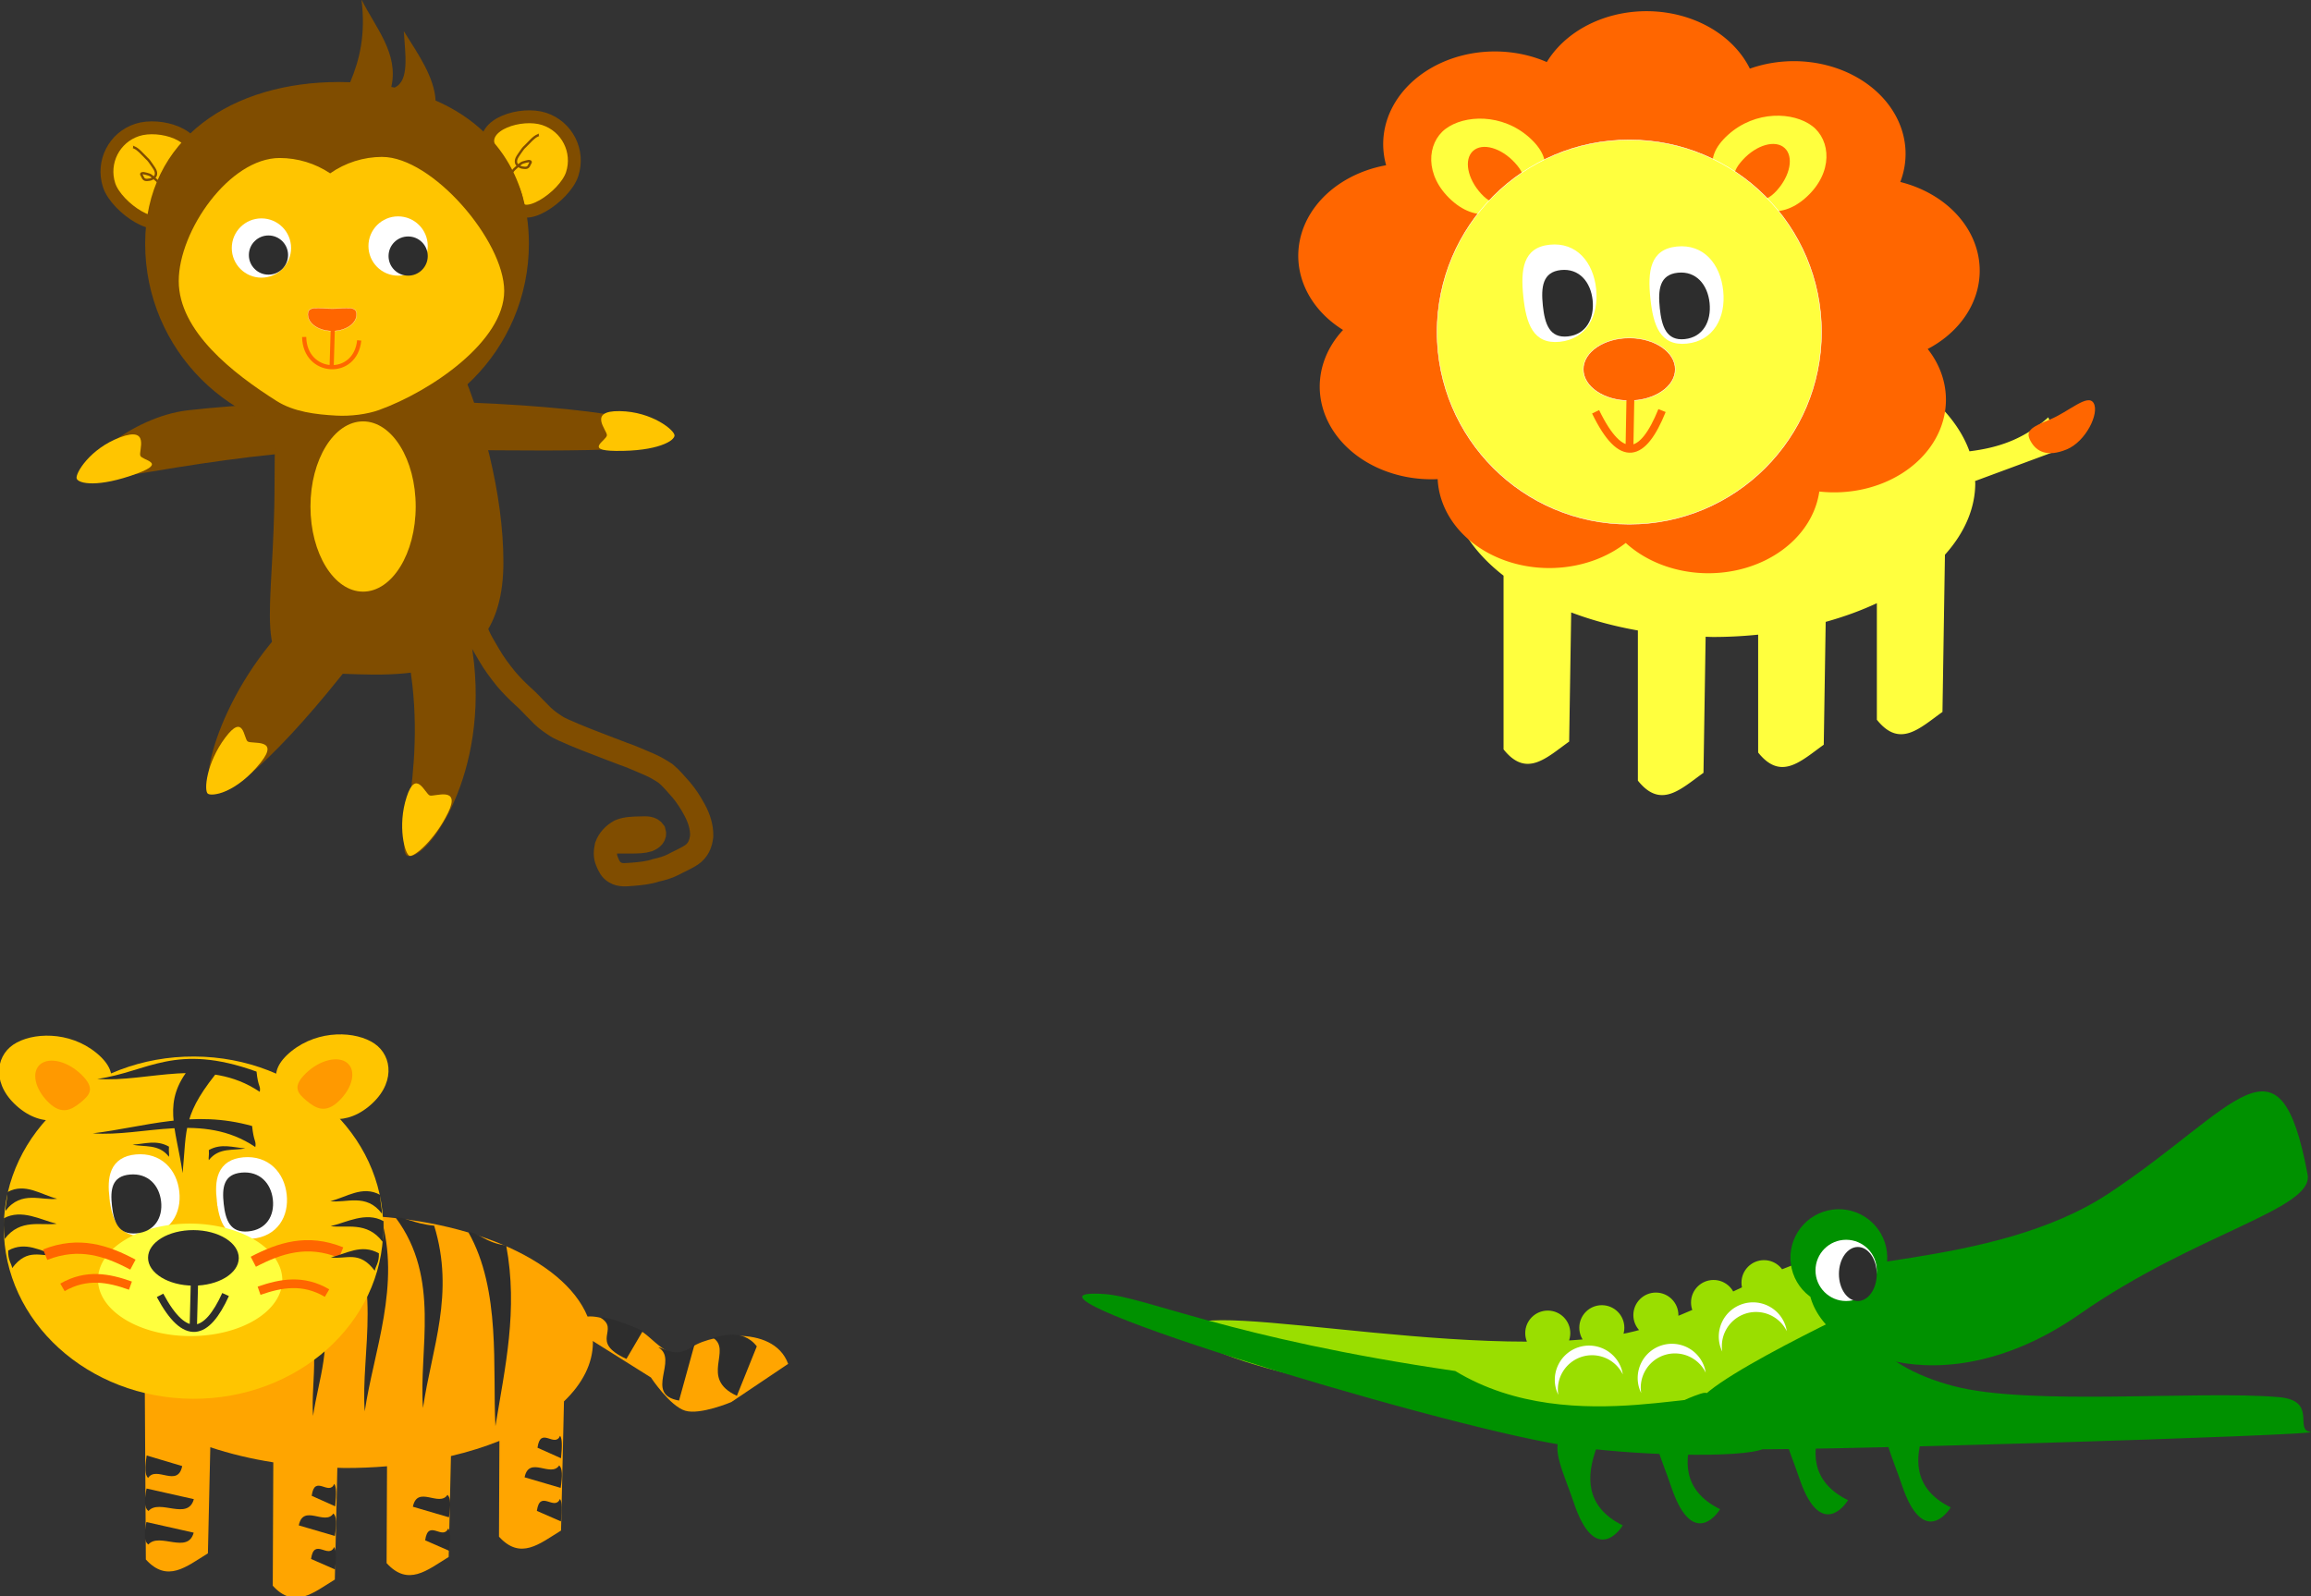 <?xml version="1.0" encoding="UTF-8" standalone="no"?>
<!-- Created with Inkscape (http://www.inkscape.org/) -->

<svg
   xmlns:dc="http://purl.org/dc/elements/1.1/"
   xmlns:cc="http://creativecommons.org/ns#"
   xmlns:rdf="http://www.w3.org/1999/02/22-rdf-syntax-ns#"
   xmlns:svg="http://www.w3.org/2000/svg"
   xmlns="http://www.w3.org/2000/svg"
   xmlns:sodipodi="http://sodipodi.sourceforge.net/DTD/sodipodi-0.dtd"
   xmlns:inkscape="http://www.inkscape.org/namespaces/inkscape"
   width="170.147mm"
   height="117.546mm"
   viewBox="0 0 170.147 117.546"
   version="1.1"
   id="svg8"
   inkscape:version="0.92.1 15371"
   sodipodi:docname="Animaletti.svg">
  <rect x="0" y="0" width="170.147" height="117.546" fill="#333333" stroke="none"/>
  <title
     id="title4597">Animals Stickers</title>
  <defs
     id="defs2" />
  <sodipodi:namedview
     id="base"
     pagecolor="#ffffff"
     bordercolor="#666666"
     borderopacity="1.0"
     inkscape:pageopacity="0.0"
     inkscape:pageshadow="2"
     inkscape:zoom="1.2875154"
     inkscape:cx="321.53773"
     inkscape:cy="222.13326"
     inkscape:document-units="mm"
     inkscape:current-layer="layer1"
     showgrid="false"
     inkscape:snap-global="false"
     inkscape:window-width="1301"
     inkscape:window-height="744"
     inkscape:window-x="65"
     inkscape:window-y="24"
     inkscape:window-maximized="1"
     fit-margin-top="0"
     fit-margin-left="0"
     fit-margin-right="-0.6"
     fit-margin-bottom="0" />
  <g
     inkscape:label="Layer 1"
     inkscape:groupmode="layer"
     id="layer1"
     transform="translate(-10.525,-3.845)"
     sodipodi:insensitive="true">
    <g
       id="g1156"
       transform="matrix(0.351,0,0,0.351,122.035,39.326)">
      <path
         sodipodi:nodetypes="cscsccscsccscsccscsccscscsssss"
         inkscape:connector-curvature="0"
         d="m 57.044,168.036 c 4e-6,2.609 -2.115,4.725 -4.725,4.725 -2.609,0 -4.725,-2.115 -4.725,-4.725 10e-7,-2.609 2.115,-4.725 4.725,-4.725 2.609,0 4.725,2.115 4.725,4.725 z m -10.583,4.158 c -10e-7,2.609 -2.115,4.725 -4.725,4.725 -2.609,0 -4.725,-2.115 -4.725,-4.725 10e-7,-2.609 2.115,-4.725 4.725,-4.725 2.609,0 4.725,2.115 4.725,4.725 z m -12.095,2.646 c -1e-6,2.609 -2.115,4.725 -4.725,4.725 -2.609,0 -4.725,-2.115 -4.725,-4.725 -4e-6,-2.609 2.115,-4.725 4.725,-4.725 2.609,0 4.725,2.115 4.725,4.725 z m -11.339,2.646 c -1e-6,2.609 -2.115,4.725 -4.725,4.725 -2.609,0 -4.725,-2.115 -4.725,-4.725 1e-6,-2.609 2.115,-4.725 4.725,-4.725 2.609,0 4.725,2.115 4.725,4.725 z m -11.339,1.134 c -10e-7,2.609 -2.115,4.725 -4.725,4.725 -2.609,0 -4.725,-2.115 -4.725,-4.725 1.3e-6,-2.609 2.115,-4.725 4.725,-4.725 2.609,0 4.725,2.115 4.725,4.725 z m 59.342,3.78 c -0.308,7.404 -24.03,13.418 -53.673,13.418 -29.643,0 -85.423,-10.543 -85.423,-17.954 0,-7.411 69.757,9.449 97.518,-0.945 30.255,-11.328 42.92,-26.776 41.577,5.481 z"
         style="opacity:1;fill:#9ade00;fill-opacity:1;stroke:none;stroke-width:1;stroke-miterlimit:4;stroke-dasharray:none;stroke-opacity:1"
         id="circle1100" />
      <path
         sodipodi:nodetypes="ssssssssss"
         inkscape:connector-curvature="0"
         d="m 77.915,160.506 c 1.258,5.466 -2.154,10.917 -7.62,12.175 -5.466,1.258 -10.917,-2.154 -12.175,-7.62 -1.258,-5.466 2.154,-10.917 7.62,-12.175 5.466,-1.258 10.917,2.154 12.175,7.62 z m 88.431,-15.156 c 1.36,7.285 -23.479,12.302 -47.784,29.271 -28.887,20.168 -55.165,8.192 -56.827,-5.197 -0.913,-7.354 38.141,-3.736 62.863,-20.091 26.944,-17.824 35.822,-35.72 41.747,-3.983 z"
         style="opacity:1;fill:#009100;fill-opacity:1;stroke:none;stroke-width:1;stroke-miterlimit:4;stroke-dasharray:none;stroke-opacity:1"
         id="path1108" />
      <path
         inkscape:connector-curvature="0"
         d="m 12.503,214.426 c -2.191,-6.514 -5,-11.704 -2.616,-14.42 2.331,-2.655 5.316,-4.132 8.71,-5.265 6.865,-2.292 -12.238,16.151 4.098,24.229 -1.778,2.783 -6.4,6.621 -10.192,-4.543 z"
         style="opacity:1;fill:#009100;fill-opacity:1;stroke:none;stroke-width:0.669;stroke-miterlimit:4;stroke-dasharray:none;stroke-opacity:1"
         id="path1127"
         sodipodi:nodetypes="csscc" />
      <path
         inkscape:connector-curvature="0"
         d="m 32.914,211.024 c -2.191,-6.514 -5,-11.704 -2.616,-14.42 2.331,-2.655 5.316,-4.132 8.71,-5.265 6.865,-2.292 -12.238,16.151 4.098,24.229 -1.778,2.783 -6.4,6.621 -10.192,-4.543 z"
         style="opacity:1;fill:#009100;fill-opacity:1;stroke:none;stroke-width:0.669;stroke-miterlimit:4;stroke-dasharray:none;stroke-opacity:1"
         id="path1129"
         sodipodi:nodetypes="csscc" />
      <path
         inkscape:connector-curvature="0"
         d="m 59.75,209.134 c -2.191,-6.514 -5,-11.704 -2.616,-14.42 2.331,-2.655 5.316,-4.132 8.71,-5.265 6.865,-2.292 -12.238,16.151 4.098,24.229 -1.778,2.783 -6.4,6.621 -10.192,-4.543 z"
         style="opacity:1;fill:#009100;fill-opacity:1;stroke:none;stroke-width:0.669;stroke-miterlimit:4;stroke-dasharray:none;stroke-opacity:1"
         id="path1131"
         sodipodi:nodetypes="csscc" />
      <path
         sodipodi:nodetypes="csscc"
         id="path1112"
         style="opacity:1;fill:#009100;fill-opacity:1;stroke:none;stroke-width:0.669;stroke-miterlimit:4;stroke-dasharray:none;stroke-opacity:1"
         d="m 81.295,210.646 c -2.191,-6.514 -5,-11.704 -2.616,-14.42 2.331,-2.655 5.316,-4.132 8.71,-5.265 6.865,-2.292 -12.238,16.151 4.098,24.229 -1.778,2.783 -6.4,6.621 -10.192,-4.543 z"
         inkscape:connector-curvature="0" />
      <path
         sodipodi:nodetypes="csscscsscssss"
         inkscape:connector-curvature="0"
         d="m 9.947,202.096 c 14.739,2.292 37.844,2.831 42.329,0.784 4.386,-2.002 -9.126,-5.895 -8.462,-8.935 1.343,-6.149 -31.124,7.875 -56.257,-7.372 -47.482,-6.932 -64.885,-15.587 -73.737,-16.16 -26.075,-1.685 68.209,27.158 96.128,31.683 z m 28.367,-8.563 c -1.74,4.435 2.064,8.485 7.58,9.342 5.516,0.858 126.495,-2.901 121.008,-3.545 -3.436,-0.403 1.625,-6.57 -6.619,-7.278 -16.806,-1.444 -51.926,1.905 -68.085,-2.29 -17.401,-4.517 -23.297,-15.281 -15.453,-18.589 5.366,-2.263 -36.083,16.374 -38.432,22.36 z"
         style="opacity:1;fill:#009100;fill-opacity:1;stroke:none;stroke-width:0.919;stroke-miterlimit:4;stroke-dasharray:none;stroke-opacity:1"
         id="path1119" />
      <circle
         r="6.426"
         cy="165.464"
         cx="69.548"
         id="path1123"
         style="opacity:1;fill:#ffffff;fill-opacity:1;stroke:none;stroke-width:1.214;stroke-miterlimit:4;stroke-dasharray:none;stroke-opacity:1" />
      <ellipse
         ry="5.67"
         rx="3.969"
         style="opacity:1;fill:#2d2d2d;fill-opacity:1;stroke:none;stroke-width:0.896;stroke-miterlimit:4;stroke-dasharray:none;stroke-opacity:1"
         id="circle1125"
         cx="72.004"
         cy="166.22" />
      <path
         style="opacity:1;fill:#ffffff;fill-opacity:1;stroke:none;stroke-width:1;stroke-miterlimit:4;stroke-dasharray:none;stroke-opacity:1"
         d="m 13.47,181.569 a 7.182,7.182 0 0 0 -4.701,9.003 7.182,7.182 0 0 0 0.402,0.993 7.182,7.182 0 0 1 4.934,-7.976 7.182,7.182 0 0 1 8.601,3.708 7.182,7.182 0 0 0 -0.232,-1.026 7.182,7.182 0 0 0 -9.003,-4.702 z"
         id="path1138"
         inkscape:connector-curvature="0" />
      <path
         style="opacity:1;fill:#ffffff;fill-opacity:1;stroke:none;stroke-width:1;stroke-miterlimit:4;stroke-dasharray:none;stroke-opacity:1"
         d="m 30.857,181.191 a 7.182,7.182 0 0 0 -4.701,9.003 7.182,7.182 0 0 0 0.402,0.993 7.182,7.182 0 0 1 4.934,-7.976 7.182,7.182 0 0 1 8.601,3.708 7.182,7.182 0 0 0 -0.232,-1.026 7.182,7.182 0 0 0 -9.003,-4.702 z"
         id="path1140"
         inkscape:connector-curvature="0" />
      <path
         inkscape:connector-curvature="0"
         id="path1133"
         d="m 47.866,172.497 a 7.182,7.182 0 0 0 -4.701,9.003 7.182,7.182 0 0 0 0.402,0.993 7.182,7.182 0 0 1 4.934,-7.976 7.182,7.182 0 0 1 8.601,3.708 7.182,7.182 0 0 0 -0.232,-1.026 7.182,7.182 0 0 0 -9.003,-4.702 z"
         style="opacity:1;fill:#ffffff;fill-opacity:1;stroke:none;stroke-width:1;stroke-miterlimit:4;stroke-dasharray:none;stroke-opacity:1" />
    </g>
    <circle
       cy="96.118"
       cx="74.301"
       id="circle1182"
       style="opacity:1;fill:#ffb200;fill-opacity:1;stroke:none;stroke-width:0.037;stroke-miterlimit:4;stroke-dasharray:none;stroke-opacity:1"
       r="0" />
    <g
       id="g1532"
       transform="rotate(0.255,942.152,-10752.964)">
      <g
         transform="matrix(0.945,0,0,0.933,3.602,7.836)"
         id="g1389">
        <g
           transform="matrix(0.608,0,0,0.535,53.327,33.116)"
           id="g1162"
           style="fill:#ffa500;fill-opacity:1">
          <path
             style="opacity:1;fill:#ffa500;fill-opacity:1;stroke:none;stroke-width:4.093;stroke-miterlimit:4;stroke-dasharray:none;stroke-opacity:1"
             d="m 198.572,442.52 c -66.274,0 -120,31.5 -120,70.357 0.04,15.281 7.687,13.95 23.407,26.138 l 0.878,95.647 c 10.476,13.129 19.524,3.915 30,-3.57 l 0.93,-59.078 c 9.456,3.576 19.722,6.355 30.498,8.254 v 68.682 c 10.476,13.129 19.524,3.913 30,-3.572 l 0.98,-62.24 c 1.101,0.042 2.204,0.074 3.307,0.098 6.944,-0.003 13.874,-0.359 20.713,-1.064 v 53.922 c 10.476,13.129 19.524,3.913 30,-3.572 l 0.885,-56.195 c 8.335,-2.312 16.187,-5.179 23.402,-8.545 v 53.312 c 10.476,13.129 19.524,3.913 30,-3.572 l 1.131,-71.91 c 9.081,-10.09 13.841,-21.324 13.869,-32.732 -0.024,-0.324 -0.052,-0.649 -0.084,-0.973 l 28.194,20.169 c 0,0 9.25,15.92 16.679,18.437 7.244,2.454 22.256,-4.93 22.256,-4.93 l 27.416,-21.417 c -7.424,-22.934 -40.913,-15.798 -48.046,-7.741 -8.323,9.4 -18.696,-8.481 -23.824,-10.434 -9.556,-3.641 -19.156,-8.436 -25.237,-7.673 -11.732,-32.515 -60.669,-55.782 -117.353,-55.795 z"
             transform="scale(0.265)"
             id="path1158"
             inkscape:connector-curvature="0"
             sodipodi:nodetypes="ccccccccccccccccccccccsccsscc" />
        </g>
        <path
           sodipodi:nodetypes="cccc"
           inkscape:connector-curvature="0"
           id="path1294"
           d="m 84.884,95.771 c 3.565,4.78 1.652,10.998 2.02,15.551 0.651,-4.683 2.813,-10.02 1.162,-15.393 -1.641,-0.158 -2.519,-0.253 -3.182,-0.157 z"
           style="fill:#2d2d2d;stroke:none;stroke-width:0.226px;stroke-linecap:butt;stroke-linejoin:miter;stroke-opacity:1" />
        <path
           sodipodi:nodetypes="cccc"
           inkscape:connector-curvature="0"
           id="path1292"
           d="m 81.511,102.366 c 2.218,2.973 1.138,6.507 1.367,9.34 0.405,-2.913 1.53,-5.61 0.503,-8.952 -1.021,-0.098 -1.457,-0.447 -1.87,-0.387 z"
           style="fill:#2d2d2d;stroke:none;stroke-width:0.141px;stroke-linecap:butt;stroke-linejoin:miter;stroke-opacity:1" />
        <path
           style="fill:#2d2d2d;stroke:none;stroke-width:0.226px;stroke-linecap:butt;stroke-linejoin:miter;stroke-opacity:1"
           d="m 89.243,96.025 c 3.565,4.78 1.829,10.461 2.197,15.014 0.651,-4.683 2.46,-9.018 0.808,-14.391 -1.641,-0.158 -2.342,-0.718 -3.005,-0.623 z"
           id="path1260"
           inkscape:connector-curvature="0"
           sodipodi:nodetypes="cccc" />
        <path
           sodipodi:nodetypes="cccc"
           inkscape:connector-curvature="0"
           id="path1262"
           d="m 94.917,97.158 c 2.572,4.542 1.921,10.743 2.172,15.285 0.723,-4.623 1.74,-9.162 0.775,-14.267 -1.573,-0.156 -2.311,-1.113 -2.947,-1.018 z"
           style="fill:#2d2d2d;stroke:none;stroke-width:0.221px;stroke-linecap:butt;stroke-linejoin:miter;stroke-opacity:1" />
        <path
           style="fill:#2d2d2d;stroke:none;stroke-width:0.099px;stroke-linecap:butt;stroke-linejoin:miter;stroke-opacity:1"
           d="m 105.214,103.835 c 1.617,0.969 -0.915,1.891 2.057,3.261 l 1.268,-2.214 c -1.106,-0.52 -2.71,-1.099 -3.325,-1.047 z"
           id="path1264"
           inkscape:connector-curvature="0"
           sodipodi:nodetypes="cccc" />
        <path
           sodipodi:nodetypes="cccc"
           inkscape:connector-curvature="0"
           id="path1266"
           d="m 109.758,106.174 c 1.617,0.969 -1.154,3.717 1.628,4.189 l 1.193,-4.453 c -1.338,1.281 -2.385,0.271 -2.822,0.264 z"
           style="fill:#2d2d2d;stroke:none;stroke-width:0.099px;stroke-linecap:butt;stroke-linejoin:miter;stroke-opacity:1" />
        <path
           style="fill:#2d2d2d;stroke:none;stroke-width:0.099px;stroke-linecap:butt;stroke-linejoin:miter;stroke-opacity:1"
           d="m 113.967,105.372 c 1.617,0.969 -1.048,3.228 1.923,4.597 l 1.535,-3.912 c -1.169,-1.516 -3.007,-0.699 -3.459,-0.685 z"
           id="path1268"
           inkscape:connector-curvature="0"
           sodipodi:nodetypes="cccc" />
        <path
           style="fill:#2d2d2d;stroke:none;stroke-width:0.062px;stroke-linecap:butt;stroke-linejoin:miter;stroke-opacity:1"
           d="m 70.046,116.661 c 0.634,-0.998 2.312,0.785 2.654,-0.952 l -2.773,-0.822 c -0.14,0.976 -0.132,1.533 0.119,1.774 z"
           id="path1270"
           inkscape:connector-curvature="0"
           sodipodi:nodetypes="cccc" />
        <path
           sodipodi:nodetypes="cccc"
           inkscape:connector-curvature="0"
           id="path1272"
           d="m 70.088,119.268 c 0.844,-0.998 3.075,0.785 3.53,-0.952 l -3.688,-0.822 c -0.187,0.976 -0.176,1.533 0.158,1.774 z"
           style="fill:#2d2d2d;stroke:none;stroke-width:0.072px;stroke-linecap:butt;stroke-linejoin:miter;stroke-opacity:1" />
        <path
           style="fill:#2d2d2d;stroke:none;stroke-width:0.072px;stroke-linecap:butt;stroke-linejoin:miter;stroke-opacity:1"
           d="m 70.088,121.914 c 0.844,-0.998 3.075,0.785 3.53,-0.952 L 69.93,120.14 c -0.187,0.976 -0.176,1.533 0.158,1.774 z"
           id="path1274"
           inkscape:connector-curvature="0"
           sodipodi:nodetypes="cccc" />
        <path
           sodipodi:nodetypes="cccc"
           inkscape:connector-curvature="0"
           id="path1276"
           d="m 84.555,117.059 c -0.42,0.998 -1.53,-0.785 -1.757,0.952 l 1.835,0.822 c 0.093,-0.976 0.087,-1.533 -0.079,-1.774 z"
           style="fill:#2d2d2d;stroke:none;stroke-width:0.051px;stroke-linecap:butt;stroke-linejoin:miter;stroke-opacity:1" />
        <path
           style="fill:#2d2d2d;stroke:none;stroke-width:0.063px;stroke-linecap:butt;stroke-linejoin:miter;stroke-opacity:1"
           d="m 84.496,119.398 c -0.644,0.998 -2.347,-0.785 -2.694,0.952 l 2.815,0.822 c 0.142,-0.976 0.134,-1.533 -0.121,-1.774 z"
           id="path1278"
           inkscape:connector-curvature="0"
           sodipodi:nodetypes="cccc" />
        <path
           sodipodi:nodetypes="cccc"
           inkscape:connector-curvature="0"
           id="path1280"
           d="m 84.567,122.044 c -0.429,0.998 -1.565,-0.785 -1.796,0.952 l 1.877,0.822 c 0.095,-0.976 0.089,-1.533 -0.081,-1.774 z"
           style="fill:#2d2d2d;stroke:none;stroke-width:0.051px;stroke-linecap:butt;stroke-linejoin:miter;stroke-opacity:1" />
        <path
           sodipodi:nodetypes="cccc"
           inkscape:connector-curvature="0"
           id="path1282"
           d="m 93.379,117.886 c -0.644,0.998 -2.347,-0.785 -2.694,0.952 l 2.815,0.822 c 0.142,-0.976 0.134,-1.533 -0.121,-1.774 z"
           style="fill:#2d2d2d;stroke:none;stroke-width:0.063px;stroke-linecap:butt;stroke-linejoin:miter;stroke-opacity:1" />
        <path
           style="fill:#2d2d2d;stroke:none;stroke-width:0.051px;stroke-linecap:butt;stroke-linejoin:miter;stroke-opacity:1"
           d="m 93.45,120.532 c -0.429,0.998 -1.565,-0.785 -1.796,0.952 l 1.877,0.822 c 0.095,-0.976 0.089,-1.533 -0.081,-1.774 z"
           id="path1284"
           inkscape:connector-curvature="0"
           sodipodi:nodetypes="cccc" />
        <path
           style="fill:#2d2d2d;stroke:none;stroke-width:0.051px;stroke-linecap:butt;stroke-linejoin:miter;stroke-opacity:1"
           d="m 102.131,113.184 c -0.42,0.998 -1.53,-0.785 -1.757,0.952 l 1.835,0.822 c 0.093,-0.976 0.087,-1.533 -0.079,-1.774 z"
           id="path1286"
           inkscape:connector-curvature="0"
           sodipodi:nodetypes="cccc" />
        <path
           sodipodi:nodetypes="cccc"
           inkscape:connector-curvature="0"
           id="path1288"
           d="m 102.072,115.524 c -0.644,0.998 -2.347,-0.785 -2.694,0.952 l 2.815,0.822 c 0.142,-0.976 0.134,-1.533 -0.121,-1.774 z"
           style="fill:#2d2d2d;stroke:none;stroke-width:0.063px;stroke-linecap:butt;stroke-linejoin:miter;stroke-opacity:1" />
        <path
           style="fill:#2d2d2d;stroke:none;stroke-width:0.051px;stroke-linecap:butt;stroke-linejoin:miter;stroke-opacity:1"
           d="m 102.143,118.17 c -0.429,0.998 -1.565,-0.785 -1.796,0.952 l 1.877,0.822 c 0.095,-0.976 0.089,-1.533 -0.081,-1.774 z"
           id="path1290"
           inkscape:connector-curvature="0"
           sodipodi:nodetypes="cccc" />
      </g>
      <g
         transform="translate(2.434,1.724)"
         id="g1485">
        <ellipse
           style="opacity:1;fill:#ffc500;fill-opacity:1;stroke:none;stroke-width:0.983;stroke-miterlimit:4;stroke-dasharray:none;stroke-opacity:1"
           id="path1323"
           cx="70.625"
           cy="96.507"
           rx="13.969"
           ry="12.603" />
        <g
           transform="matrix(0.731,0,0,0.543,20.106,32.851)"
           id="g1168"
           style="fill:#ffc500;fill-opacity:1">
          <path
             sodipodi:nodetypes="sssss"
             inkscape:connector-curvature="0"
             id="path1166"
             d="m 59.241,93.584 c 2.738,2.992 1.362,5.562 -0.488,7.255 -1.849,1.692 -4.535,3.251 -7.273,0.258 -2.738,-2.992 -2.453,-6.889 -0.603,-8.581 1.849,-1.692 5.626,-1.924 8.364,1.068 z"
             style="opacity:1;fill:#ffc500;fill-opacity:1;stroke:none;stroke-width:1.55;stroke-miterlimit:4;stroke-dasharray:none;stroke-opacity:1" />
        </g>
        <path
           sodipodi:nodetypes="sssss"
           inkscape:connector-curvature="0"
           id="path1170"
           d="m 62.342,85.294 c 1.004,0.985 0.622,1.459 -0.055,2.016 -0.678,0.557 -1.396,0.986 -2.4,0.001 -1.004,-0.985 -1.268,-2.235 -0.59,-2.792 0.678,-0.557 2.041,-0.21 3.045,0.775 z"
           style="opacity:1;fill:#ff9900;fill-opacity:1;stroke:none;stroke-width:0.538;stroke-miterlimit:4;stroke-dasharray:none;stroke-opacity:1" />
        <g
           id="g1176"
           transform="matrix(-0.731,0,0,0.543,121.082,32.66)"
           style="fill:#ffc500;fill-opacity:1">
          <path
             style="opacity:1;fill:#ffc500;fill-opacity:1;stroke:none;stroke-width:1.55;stroke-miterlimit:4;stroke-dasharray:none;stroke-opacity:1"
             d="m 59.241,93.584 c 2.738,2.992 1.362,5.562 -0.488,7.255 -1.849,1.692 -4.535,3.251 -7.273,0.258 -2.738,-2.992 -2.453,-6.889 -0.603,-8.581 1.849,-1.692 5.626,-1.924 8.364,1.068 z"
             id="path1174"
             inkscape:connector-curvature="0"
             sodipodi:nodetypes="sssss" />
        </g>
        <path
           style="opacity:1;fill:#ff9900;fill-opacity:1;stroke:none;stroke-width:0.538;stroke-miterlimit:4;stroke-dasharray:none;stroke-opacity:1"
           d="m 78.845,85.103 c -1.004,0.985 -0.622,1.459 0.055,2.016 0.678,0.557 1.396,0.986 2.4,0.001 1.004,-0.985 1.268,-2.235 0.59,-2.792 -0.678,-0.557 -2.041,-0.21 -3.045,0.775 z"
           id="path1178"
           inkscape:connector-curvature="0"
           sodipodi:nodetypes="sssss" />
        <path
           style="opacity:1;fill:#ffffff;fill-opacity:1;stroke:#ffffff;stroke-width:0.851;stroke-miterlimit:4;stroke-dasharray:none;stroke-opacity:1"
           d="m 64.846,94.303 c 0.165,1.421 0.571,2.547 2.153,2.399 1.582,-0.148 2.309,-1.38 2.144,-2.801 -0.165,-1.421 -1.159,-2.492 -2.741,-2.344 -1.582,0.148 -1.721,1.325 -1.556,2.746 z"
           id="path1244"
           inkscape:connector-curvature="0"
           sodipodi:nodetypes="sssss" />
        <path
           sodipodi:nodetypes="sssss"
           inkscape:connector-curvature="0"
           id="path1246"
           d="m 72.753,94.48 c 0.165,1.421 0.571,2.547 2.153,2.399 1.582,-0.148 2.309,-1.38 2.144,-2.801 -0.165,-1.421 -1.159,-2.492 -2.741,-2.344 -1.582,0.148 -1.721,1.325 -1.556,2.746 z"
           style="opacity:1;fill:#ffffff;fill-opacity:1;stroke:#ffffff;stroke-width:0.851;stroke-miterlimit:4;stroke-dasharray:none;stroke-opacity:1" />
        <path
           style="opacity:1;fill:#ffff3e;fill-opacity:1;stroke:none;stroke-width:0.98;stroke-miterlimit:4;stroke-dasharray:none;stroke-opacity:1"
           d="m 77.179,100.351 a 6.785,4.142 0 0 1 -6.785,4.142 6.785,4.142 0 0 1 -6.785,-4.142 6.785,4.142 0 0 1 6.785,-4.142 6.785,4.142 0 0 1 6.785,4.142 z"
           id="path1229"
           inkscape:connector-curvature="0" />
        <ellipse
           ry="2.045"
           rx="3.34"
           cy="98.733"
           cx="70.626"
           id="ellipse1186"
           style="opacity:1;fill:#2d2d2d;fill-opacity:1;stroke:none;stroke-width:0.035;stroke-miterlimit:4;stroke-dasharray:none;stroke-opacity:1" />
        <path
           inkscape:connector-curvature="0"
           d="m 70.639,103.915 0.091,-4.331 m -2.548,1.92 c 1.867,3.458 3.442,2.992 4.824,-0.082"
           style="fill:none;stroke:#2d2d2d;stroke-width:0.538;stroke-linecap:butt;stroke-linejoin:miter;stroke-miterlimit:4;stroke-dasharray:none;stroke-opacity:1"
           id="path1188" />
        <path
           style="opacity:1;fill:#2d2d2d;fill-opacity:1;stroke:none;stroke-width:0.716;stroke-miterlimit:4;stroke-dasharray:none;stroke-opacity:1"
           d="m 72.84,94.746 c 0.139,1.196 0.481,2.143 1.812,2.019 1.331,-0.125 1.943,-1.162 1.804,-2.357 -0.139,-1.196 -0.976,-2.097 -2.307,-1.972 -1.331,0.125 -1.448,1.115 -1.309,2.311 z"
           id="path1190"
           inkscape:connector-curvature="0"
           sodipodi:nodetypes="sssss" />
        <path
           sodipodi:nodetypes="sssss"
           inkscape:connector-curvature="0"
           id="path1192"
           d="m 64.613,94.926 c 0.139,1.196 0.481,2.143 1.812,2.019 1.331,-0.125 1.943,-1.162 1.804,-2.357 -0.139,-1.196 -0.976,-2.097 -2.307,-1.972 -1.331,0.125 -1.448,1.115 -1.309,2.311 z"
           style="opacity:1;fill:#2d2d2d;fill-opacity:1;stroke:none;stroke-width:0.716;stroke-miterlimit:4;stroke-dasharray:none;stroke-opacity:1" />
        <path
           sodipodi:nodetypes="cc"
           inkscape:connector-curvature="0"
           id="path1234"
           d="m 81.5,98.294 c -2.49,-1.001 -4.521,-0.315 -6.462,0.704"
           style="fill:none;stroke:#ff6600;stroke-width:0.831;stroke-linecap:butt;stroke-linejoin:miter;stroke-miterlimit:4;stroke-dasharray:none;stroke-opacity:1" />
        <path
           sodipodi:nodetypes="cc"
           inkscape:connector-curvature="0"
           id="path1240"
           d="m 60.995,100.947 c 1.761,-1.025 3.395,-0.718 5.004,-0.149"
           style="fill:none;stroke:#ff6600;stroke-width:0.639;stroke-linecap:butt;stroke-linejoin:miter;stroke-miterlimit:4;stroke-dasharray:none;stroke-opacity:1" />
        <path
           style="fill:none;stroke:#ff6600;stroke-width:0.639;stroke-linecap:butt;stroke-linejoin:miter;stroke-miterlimit:4;stroke-dasharray:none;stroke-opacity:1"
           d="m 80.476,101.281 c -1.761,-1.025 -3.395,-0.718 -5.004,-0.149"
           id="path1242"
           inkscape:connector-curvature="0"
           sodipodi:nodetypes="cc" />
        <path
           id="path1300"
           style="fill:#2d2d2d;stroke:none;stroke-width:0.175px;stroke-linecap:butt;stroke-linejoin:miter;stroke-opacity:1"
           d="m 75.148,90.55 c -3.894,-2.608 -8.258,-0.687 -11.968,-0.956 3.815,-0.476 7.346,-1.8 11.724,-0.591 0.129,1.2 0.321,1.062 0.244,1.548 z m 0.308,-4.068 c -3.894,-2.608 -8.258,-0.628 -11.968,-0.897 3.726,-0.527 5.72,-2.729 11.724,-0.591 0.129,1.2 0.322,1.003 0.244,1.488 z m -2.808,-1.838 c -2.904,3.496 -2.544,4.516 -2.844,7.847 -0.53,-3.425 -1.543,-5.236 0.527,-7.805 1.337,-0.115 1.776,-0.111 2.317,-0.041 z"
           inkscape:connector-curvature="0"
           sodipodi:nodetypes="cccccccccccc" />
        <path
           style="fill:#2d2d2d;stroke:none;stroke-width:0.048px;stroke-linecap:butt;stroke-linejoin:miter;stroke-opacity:1"
           d="m 68.791,91.296 c -0.743,-0.978 -1.854,-0.688 -2.678,-0.884 0.886,-0.049 1.753,-0.388 2.678,0.138 -0.034,0.403 0.043,0.586 -1.32e-4,0.745 z"
           id="path1303"
           inkscape:connector-curvature="0"
           sodipodi:nodetypes="cccc" />
        <path
           sodipodi:nodetypes="cccc"
           inkscape:connector-curvature="0"
           id="path1305"
           d="m 71.728,91.533 c 0.743,-0.978 1.854,-0.688 2.678,-0.884 -0.886,-0.049 -1.753,-0.388 -2.678,0.138 0.034,0.403 -0.043,0.586 1.32e-4,0.745 z"
           style="fill:#2d2d2d;stroke:none;stroke-width:0.048px;stroke-linecap:butt;stroke-linejoin:miter;stroke-opacity:1" />
        <path
           id="path1311"
           style="fill:#2d2d2d;stroke:none;stroke-width:0.073px;stroke-linecap:butt;stroke-linejoin:miter;stroke-opacity:1"
           d="m 57.284,99.542 c 1.155,-1.539 2.12,-0.807 3.234,-0.975 -1.151,-0.269 -2.222,-1.035 -3.531,-0.315 -0.031,0.704 0.271,1.005 0.298,1.29 z m -0.563,-2.141 c 1.155,-1.539 2.709,-0.968 3.824,-1.136 -1.151,-0.269 -2.581,-1.104 -3.89,-0.384 -0.031,0.704 0.04,1.236 0.067,1.52 z m 0.058,-2.072 c 1.155,-1.539 2.684,-0.738 3.798,-0.906 -1.151,-0.269 -2.35,-1.196 -3.66,-0.476 -0.031,0.704 -0.165,1.097 -0.138,1.382 z"
           inkscape:connector-curvature="0"
           sodipodi:nodetypes="cccccccccccc" />
        <path
           style="fill:none;stroke:#ff6600;stroke-width:0.831;stroke-linecap:butt;stroke-linejoin:miter;stroke-miterlimit:4;stroke-dasharray:none;stroke-opacity:1"
           d="m 59.713,98.545 c 2.49,-1.001 4.521,-0.315 6.462,0.704"
           id="path1232"
           inkscape:connector-curvature="0"
           sodipodi:nodetypes="cc" />
        <path
           sodipodi:nodetypes="cccccccccccc"
           inkscape:connector-curvature="0"
           d="m 83.983,99.626 c -1.155,-1.539 -2.12,-0.807 -3.234,-0.975 1.151,-0.269 2.222,-1.035 3.531,-0.315 0.031,0.704 -0.271,1.005 -0.298,1.29 z m 0.563,-2.141 c -1.155,-1.539 -2.709,-0.968 -3.824,-1.136 1.151,-0.269 2.581,-1.104 3.89,-0.384 0.031,0.704 -0.04,1.236 -0.067,1.52 z m -0.058,-2.072 c -1.155,-1.539 -2.684,-0.738 -3.798,-0.906 1.151,-0.269 2.35,-1.196 3.66,-0.476 0.031,0.704 0.165,1.097 0.138,1.382 z"
           style="fill:#2d2d2d;stroke:none;stroke-width:0.073px;stroke-linecap:butt;stroke-linejoin:miter;stroke-opacity:1"
           id="path1314" />
      </g>
    </g>
    <g
       id="g1855"
       transform="translate(-131.604,-55.747)">
      <g
         transform="matrix(0.756,0,0,0.756,36.078,18.918)"
         id="g1826">
        <path
           id="path1660"
           d="m 177.808,97.529 c -14.485,-0.2 -29.306,3.983 -29.962,2.93 0,-1.044 5.032,-6.046 10.78,-6.694 5.01,-0.565 11.642,-0.908 18.915,-0.908 15.617,0 28.277,1.584 28.277,3.539 -0.069,1.608 -12.697,1.344 -28.01,1.133 z"
           style="opacity:1;fill:#804d00;fill-opacity:1;stroke:none;stroke-width:0.12;stroke-miterlimit:4;stroke-dasharray:none;stroke-opacity:1"
           inkscape:connector-curvature="0"
           sodipodi:nodetypes="scsscs" />
        <path
           sodipodi:nodetypes="scscs"
           id="path1670"
           d="m 151.978,96.403 c 2.946,-1.099 1.789,1.312 1.966,1.788 0.178,0.476 2.628,0.651 -0.291,1.73 -3.866,1.428 -5.727,0.985 -5.904,0.509 -0.178,-0.476 1.283,-2.927 4.229,-4.026 z"
           style="opacity:1;fill:#ffc500;fill-opacity:1;stroke:none;stroke-width:0.027;stroke-miterlimit:4;stroke-dasharray:none;stroke-opacity:1"
           inkscape:connector-curvature="0" />
        <path
           inkscape:connector-curvature="0"
           style="opacity:1;fill:#ffc500;fill-opacity:1;stroke:none;stroke-width:0.027;stroke-miterlimit:4;stroke-dasharray:none;stroke-opacity:1"
           d="m 200.636,93.85 c -3.144,-0.047 -1.245,1.836 -1.252,2.344 -0.008,0.508 -2.257,1.496 0.855,1.532 4.121,0.048 5.725,-0.995 5.732,-1.502 0.008,-0.508 -2.191,-2.327 -5.335,-2.373 z"
           id="path1672"
           sodipodi:nodetypes="scscs" />
        <path
           inkscape:connector-curvature="0"
           style="opacity:1;fill:#804d00;fill-opacity:1;stroke:none;stroke-width:0.099;stroke-miterlimit:4;stroke-dasharray:none;stroke-opacity:1"
           d="m 179.715,116.328 c -2.604,-11.081 2.94,-7.184 4.76,-6.921 1.82,0.263 0.213,-3.395 1.83,7.873 1.712,11.934 -4.345,20.201 -6.241,19.923 -1.652,-0.254 2.35,-9.393 -0.349,-20.875 z"
           id="path1662"
           sodipodi:nodetypes="scscs" />
        <path
           sodipodi:nodetypes="scscs"
           id="path1664"
           d="m 170.607,112.482 c 8.8,-7.22 6.012,-4.91 7.486,-3.811 1.474,1.099 4.657,-1.333 -2.148,7.792 -6.806,9.124 -13.518,15.63 -14.992,14.531 -1.559,-1.269 1.593,-11.897 9.654,-18.512 z"
           style="opacity:1;fill:#804d00;fill-opacity:1;stroke:none;stroke-width:0.099;stroke-miterlimit:4;stroke-dasharray:none;stroke-opacity:1"
           inkscape:connector-curvature="0" />
        <path
           inkscape:connector-curvature="0"
           style="opacity:1;fill:#ffc500;fill-opacity:1;stroke:none;stroke-width:0.027;stroke-miterlimit:4;stroke-dasharray:none;stroke-opacity:1"
           d="m 162.208,125.668 c 1.827,-2.449 1.794,0.064 2.19,0.359 0.396,0.295 3.165,-0.337 1.286,2.031 -2.39,3.013 -4.77,3.354 -5.166,3.059 -0.396,-0.295 -0.137,-3 1.69,-5.45 z"
           id="path1666"
           sodipodi:nodetypes="scscs" />
        <path
           sodipodi:nodetypes="scscs"
           id="path1668"
           d="m 179.879,131.439 c 0.914,-2.814 1.803,-0.294 2.258,-0.146 0.455,0.148 3.063,-0.96 1.78,1.672 -1.297,2.659 -3.302,4.35 -3.756,4.203 -0.455,-0.148 -1.196,-2.914 -0.281,-5.728 z"
           style="opacity:1;fill:#ffc500;fill-opacity:1;stroke:none;stroke-width:0.026;stroke-miterlimit:4;stroke-dasharray:none;stroke-opacity:1"
           inkscape:connector-curvature="0" />
        <path
           style="opacity:1;fill:none;fill-opacity:1;stroke:#804d00;stroke-width:2;stroke-miterlimit:4;stroke-dasharray:none;stroke-opacity:1"
           id="path1676"
           d="m 186.429,112.714 c -0.048,0.811 0.068,1.587 0.337,2.35 0.276,0.889 0.801,1.665 1.258,2.468 0.482,0.836 1.06,1.602 1.667,2.349 0.494,0.579 1.033,1.122 1.593,1.638 0.557,0.475 1.033,1.035 1.557,1.544 0.433,0.481 0.935,0.889 1.479,1.236 0.583,0.422 1.27,0.636 1.915,0.939 0.727,0.298 1.455,0.601 2.193,0.873 0.865,0.325 1.72,0.677 2.587,0.994 0.833,0.279 1.629,0.656 2.441,0.99 0.603,0.252 1.167,0.581 1.712,0.939 0.579,0.475 1.048,1.062 1.548,1.615 0.515,0.607 0.943,1.283 1.321,1.982 0.441,0.806 0.726,1.687 0.71,2.609 -0.082,0.831 -0.386,1.503 -1.083,1.973 -0.567,0.366 -1.192,0.616 -1.782,0.94 -0.531,0.268 -1.112,0.43 -1.691,0.56 -0.731,0.245 -1.502,0.321 -2.266,0.384 -0.63,0.043 -1.251,0.143 -1.812,-0.194 -0.461,-0.253 -0.662,-0.701 -0.852,-1.165 -0.212,-0.509 -0.175,-1.024 -0.063,-1.55 0.248,-0.698 0.747,-1.213 1.385,-1.566 0.654,-0.275 1.383,-0.275 2.082,-0.291 0.542,-0.017 1.114,-0.072 1.449,0.426 0.176,0.53 -0.231,0.843 -0.669,1.025 -0.513,0.155 -1.053,0.158 -1.584,0.167 -0.361,0.002 -0.181,0.002 -0.542,10e-4 0,0 0.003,-0.266 0.003,-0.266 v 0 c 0.358,1.7e-4 0.179,5.3e-4 0.537,-0.001 0.499,-0.008 1.006,-0.009 1.489,-0.149 0.281,-0.109 0.61,-0.281 0.539,-0.637 -0.221,-0.428 -0.828,-0.285 -1.219,-0.3 -0.657,0.015 -1.343,0.012 -1.961,0.261 -0.571,0.308 -1.017,0.77 -1.249,1.385 -0.105,0.474 -0.142,0.935 0.049,1.395 0.168,0.414 0.334,0.815 0.746,1.04 0.498,0.319 1.091,0.175 1.653,0.154 0.752,-0.062 1.511,-0.137 2.23,-0.379 0.555,-0.124 1.112,-0.279 1.622,-0.535 0.582,-0.319 1.197,-0.566 1.757,-0.924 0.628,-0.406 0.891,-1.025 0.968,-1.758 0.028,-0.875 -0.266,-1.713 -0.678,-2.477 -0.367,-0.681 -0.785,-1.338 -1.285,-1.931 -0.484,-0.537 -0.94,-1.104 -1.497,-1.57 -0.531,-0.349 -1.08,-0.671 -1.668,-0.916 -0.808,-0.333 -1.601,-0.709 -2.431,-0.986 -0.868,-0.317 -1.723,-0.668 -2.588,-0.994 -0.745,-0.275 -1.48,-0.579 -2.214,-0.882 -0.655,-0.308 -1.353,-0.526 -1.945,-0.955 -0.558,-0.358 -1.076,-0.775 -1.521,-1.269 -0.522,-0.508 -0.997,-1.065 -1.552,-1.539 -0.568,-0.525 -1.117,-1.076 -1.618,-1.666 -0.616,-0.759 -1.201,-1.537 -1.691,-2.385 -0.465,-0.816 -0.997,-1.607 -1.278,-2.511 -0.277,-0.792 -0.402,-1.596 -0.353,-2.437 0,0 0.267,-10e-4 0.267,-10e-4 z"
           inkscape:connector-curvature="0" />
        <path
           style="opacity:1;fill:#804d00;fill-opacity:1;stroke:none;stroke-width:0.2;stroke-miterlimit:4;stroke-dasharray:none;stroke-opacity:1"
           d="m 189.304,108.573 c -1e-5,13.047 -11.703,10.795 -18.226,10.795 -6.523,-1e-5 -4.061,-5.498 -4.061,-18.545 0,-13.047 1.279,-23.356 7.803,-23.356 6.523,-4e-6 14.484,18.06 14.484,31.107 z"
           id="path1657"
           inkscape:connector-curvature="0"
           sodipodi:nodetypes="sssss" />
      </g>
      <g
         transform="matrix(0.783,0,0,0.783,73.293,-16.371)"
         id="g1769">
        <path
           sodipodi:nodetypes="sssss"
           inkscape:connector-curvature="0"
           id="path1631"
           d="m 139.075,108.198 c -2.163,-0.705 -5.995,0.51 -5.193,2.639 0.549,1.459 2.426,3.394 2.639,5.193 0.267,2.259 4.488,-0.476 5.193,-2.639 0.705,-2.163 -0.476,-4.488 -2.639,-5.193 z"
           style="opacity:1;fill:#ffc500;fill-opacity:1;stroke:#804d00;stroke-width:1.211;stroke-miterlimit:4;stroke-dasharray:none;stroke-opacity:1" />
        <path
           style="opacity:1;fill:#ffc500;fill-opacity:1;stroke:#804d00;stroke-width:1.211;stroke-miterlimit:4;stroke-dasharray:none;stroke-opacity:1"
           d="m 100.811,109.237 c 2.163,-0.705 5.995,0.51 5.193,2.639 -0.549,1.459 -2.426,3.394 -2.639,5.193 -0.267,2.259 -4.488,-0.476 -5.193,-2.639 -0.705,-2.163 0.476,-4.488 2.639,-5.193 z"
           id="path1628"
           inkscape:connector-curvature="0"
           sodipodi:nodetypes="sssss" />
        <path
           style="opacity:1;fill:#804d00;fill-opacity:1;stroke:#804d00;stroke-width:0.152;stroke-miterlimit:4;stroke-dasharray:none;stroke-opacity:1"
           id="path1638"
           d="m 100.522,110.838 c 0.226,0.096 0.413,0.25 0.589,0.418 0.211,0.205 0.418,0.415 0.62,0.629 0.186,0.158 0.315,0.362 0.454,0.559 0.122,0.188 0.262,0.363 0.358,0.566 0.076,0.176 0.104,0.358 0.034,0.539 -0.077,0.148 -0.217,0.239 -0.358,0.32 -0.139,0.072 -0.292,0.091 -0.446,0.102 -0.172,0.017 -0.317,-0.024 -0.417,-0.168 -0.054,-0.127 -0.135,-0.241 -0.191,-0.367 -0.033,-0.162 0.142,-0.17 0.258,-0.167 0.173,0.033 0.345,0.073 0.512,0.131 0.126,0.041 0.24,0.123 0.34,0.21 0.113,0.106 0.231,0.207 0.348,0.309 0.18,0.146 0.316,0.335 0.451,0.521 0.11,0.177 0.206,0.36 0.304,0.543 0.051,0.092 0.109,0.179 0.167,0.267 0,0 -0.06,0.039 -0.06,0.039 v 0 c -0.059,-0.089 -0.118,-0.178 -0.17,-0.272 -0.097,-0.18 -0.192,-0.361 -0.299,-0.535 -0.132,-0.182 -0.265,-0.367 -0.441,-0.509 -0.117,-0.102 -0.235,-0.203 -0.348,-0.309 -0.092,-0.081 -0.199,-0.159 -0.316,-0.196 -0.16,-0.056 -0.325,-0.094 -0.491,-0.127 -0.055,-0.002 -0.196,-0.019 -0.19,0.067 0.052,0.122 0.134,0.232 0.185,0.356 0.081,0.125 0.21,0.15 0.354,0.137 0.143,-0.01 0.286,-0.026 0.416,-0.093 0.127,-0.071 0.254,-0.152 0.326,-0.283 0.066,-0.161 0.035,-0.325 -0.031,-0.483 -0.094,-0.2 -0.234,-0.37 -0.352,-0.555 -0.137,-0.194 -0.264,-0.395 -0.448,-0.551 -0.201,-0.213 -0.407,-0.422 -0.617,-0.626 -0.169,-0.162 -0.349,-0.311 -0.567,-0.403 0,0 0.027,-0.066 0.027,-0.066 z"
           inkscape:connector-curvature="0" />
        <path
           style="opacity:1;fill:#804d00;fill-opacity:1;stroke:none;stroke-width:1;stroke-miterlimit:4;stroke-dasharray:none;stroke-opacity:1"
           d="m 121.904,96.966 c 0.41,3.359 -0.193,5.704 -1.063,7.784 -0.347,-0.013 -0.696,-0.022 -1.049,-0.022 -9.964,0 -18.23,5.242 -18.23,15.206 0,9.964 8.077,18.041 18.041,18.041 9.964,0 18.041,-8.077 18.041,-18.041 0,-6.632 -3.498,-11.17 -8.774,-13.464 -0.11,-2.173 -1.617,-4.347 -2.988,-6.52 0.134,2.191 0.552,4.667 -0.869,5.303 -0.101,-0.021 -0.204,-0.04 -0.306,-0.06 0.721,-3.156 -1.494,-5.577 -2.802,-8.226 z"
           id="path1539"
           inkscape:connector-curvature="0" />
        <path
           style="opacity:1;fill:#ffc500;fill-opacity:1;stroke:none;stroke-width:0.388;stroke-miterlimit:4;stroke-dasharray:none;stroke-opacity:1"
           d="m 123.846,111.772 c -1.749,0.004 -3.455,0.544 -4.888,1.548 -1.405,-0.94 -3.056,-1.443 -4.747,-1.444 -4.72,-2e-5 -9.491,6.85 -9.491,11.57 9e-5,4.72 5.103,8.694 9.208,11.287 1.623,1.025 3.678,1.265 5.595,1.371 1.356,0.075 2.915,-0.121 4.04,-0.529 4.917,-1.782 11.759,-6.472 11.759,-11.192 -9e-5,-4.72 -6.756,-12.609 -11.476,-12.609 z"
           id="path1534"
           inkscape:connector-curvature="0"
           sodipodi:nodetypes="ccccaascc" />
        <g
           id="g1614"
           transform="matrix(0.678,0,0,0.678,38.279,42.925)">
          <path
             sodipodi:nodetypes="cscsc"
             inkscape:connector-curvature="0"
             id="ellipse1601"
             d="m 122.672,123.396 c 0,1.275 -1.516,2.309 -3.387,2.309 -1.87,0 -3.387,-1.034 -3.387,-2.309 0,-1.275 1.516,-0.797 3.387,-0.797 1.87,0 3.387,-0.478 3.387,0.797 z"
             style="opacity:1;fill:#ff6600;fill-opacity:1;stroke:#ffffff;stroke-width:0.037;stroke-miterlimit:4;stroke-dasharray:none;stroke-opacity:1" />
          <path
             sodipodi:nodetypes="cccc"
             inkscape:connector-curvature="0"
             d="m 119.204,130.571 0.187,-6.214 m -4.001,2.169 c 0.092,5.293 7.112,5.709 7.632,0.475"
             style="fill:none;stroke:#ff6600;stroke-width:0.576;stroke-linecap:butt;stroke-linejoin:miter;stroke-miterlimit:4;stroke-dasharray:none;stroke-opacity:1"
             id="path1603" />
        </g>
        <circle
           style="opacity:1;fill:#ffffff;fill-opacity:1;stroke:none;stroke-width:1;stroke-miterlimit:4;stroke-dasharray:none;stroke-opacity:1"
           id="path1616"
           cx="112.495"
           cy="120.343"
           r="2.788" />
        <circle
           r="2.788"
           cy="120.154"
           cx="125.346"
           id="circle1618"
           style="opacity:1;fill:#ffffff;fill-opacity:1;stroke:none;stroke-width:1;stroke-miterlimit:4;stroke-dasharray:none;stroke-opacity:1" />
        <circle
           style="opacity:1;fill:#2d2d2d;fill-opacity:1;stroke:none;stroke-width:0.661;stroke-miterlimit:4;stroke-dasharray:none;stroke-opacity:1"
           id="circle1620"
           cx="126.291"
           cy="121.099"
           r="1.843" />
        <circle
           r="1.843"
           cy="121.005"
           cx="113.157"
           id="circle1622"
           style="opacity:1;fill:#2d2d2d;fill-opacity:1;stroke:none;stroke-width:0.661;stroke-miterlimit:4;stroke-dasharray:none;stroke-opacity:1" />
        <path
           inkscape:connector-curvature="0"
           d="m 138.486,109.704 c -0.226,0.096 -0.413,0.25 -0.589,0.418 -0.211,0.205 -0.418,0.415 -0.62,0.629 -0.186,0.158 -0.315,0.362 -0.454,0.559 -0.122,0.188 -0.262,0.363 -0.358,0.566 -0.076,0.176 -0.104,0.358 -0.034,0.539 0.077,0.148 0.217,0.239 0.358,0.32 0.139,0.072 0.292,0.091 0.446,0.102 0.172,0.017 0.317,-0.024 0.417,-0.168 0.054,-0.127 0.135,-0.241 0.191,-0.367 0.033,-0.162 -0.142,-0.17 -0.258,-0.167 -0.173,0.033 -0.345,0.073 -0.512,0.131 -0.126,0.041 -0.24,0.123 -0.34,0.21 -0.113,0.106 -0.231,0.207 -0.348,0.309 -0.18,0.146 -0.316,0.335 -0.451,0.521 -0.11,0.177 -0.206,0.36 -0.304,0.543 -0.051,0.092 -0.109,0.179 -0.167,0.267 0,0 0.06,0.039 0.06,0.039 v 0 c 0.059,-0.089 0.118,-0.178 0.17,-0.272 0.097,-0.18 0.192,-0.361 0.299,-0.535 0.132,-0.182 0.265,-0.367 0.441,-0.509 0.117,-0.102 0.235,-0.203 0.348,-0.309 0.092,-0.081 0.199,-0.159 0.316,-0.196 0.16,-0.056 0.325,-0.094 0.491,-0.127 0.055,-0.002 0.196,-0.019 0.19,0.067 -0.052,0.122 -0.134,0.232 -0.185,0.356 -0.081,0.125 -0.21,0.15 -0.354,0.137 -0.143,-0.01 -0.286,-0.026 -0.416,-0.093 -0.127,-0.071 -0.254,-0.152 -0.326,-0.283 -0.066,-0.161 -0.035,-0.325 0.031,-0.483 0.094,-0.2 0.234,-0.37 0.352,-0.555 0.137,-0.194 0.264,-0.395 0.448,-0.551 0.201,-0.213 0.407,-0.422 0.617,-0.626 0.169,-0.162 0.349,-0.311 0.567,-0.403 0,0 -0.027,-0.066 -0.027,-0.066 z"
           id="path1655"
           style="opacity:1;fill:#804d00;fill-opacity:1;stroke:#804d00;stroke-width:0.152;stroke-miterlimit:4;stroke-dasharray:none;stroke-opacity:1" />
      </g>
      <ellipse
         ry="6.269"
         rx="3.874"
         cy="96.894"
         cx="168.861"
         id="path1828"
         style="opacity:1;fill:#ffc500;fill-opacity:1;stroke:none;stroke-width:2;stroke-miterlimit:4;stroke-dasharray:none;stroke-opacity:1" />
    </g>
    <g
       id="g1908"
       transform="translate(104.555,3.274)">
      <path
         inkscape:connector-curvature="0"
         id="path919"
         d="m 32.078,24.826 a 19.319,11.327 0 0 0 -19.319,11.327 19.319,11.327 0 0 0 3.91,6.814 v 12.792 c 1.687,2.114 3.143,0.63 4.83,-0.575 l 0.15,-9.511 a 19.319,11.327 0 0 0 4.91,1.329 V 58.06 c 1.687,2.114 3.143,0.63 4.83,-0.575 l 0.158,-10.02 a 19.319,11.327 0 0 0 0.532,0.016 19.319,11.327 0 0 0 3.335,-0.171 v 8.681 c 1.687,2.114 3.143,0.63 4.83,-0.575 l 0.142,-9.047 a 19.319,11.327 0 0 0 3.768,-1.376 v 8.583 c 1.687,2.114 3.143,0.63 4.83,-0.575 l 0.182,-11.577 a 19.319,11.327 0 0 0 2.233,-5.27 19.319,11.327 0 0 0 -0.014,-0.157 l 6.271,-2.321 -0.878,-2.373 c -1.907,1.71 -3.851,2.26 -5.806,2.505 A 19.319,11.327 0 0 0 32.078,24.826 Z"
         style="opacity:1;fill:#ffff3e;fill-opacity:1;stroke:none;stroke-width:0.659;stroke-miterlimit:4;stroke-dasharray:none;stroke-opacity:1" />
      <path
         sodipodi:nodetypes="sssss"
         inkscape:connector-curvature="0"
         id="path934"
         d="m 58.119,33.673 c -1.427,0.583 -2.212,0.155 -2.635,-0.594 -0.424,-0.749 -0.035,-1.022 1.392,-1.605 1.427,-0.583 2.818,-1.958 3.242,-1.209 0.424,0.749 -0.572,2.825 -1.998,3.408 z"
         style="opacity:1;fill:#ff6600;fill-opacity:1;stroke:none;stroke-width:0.298;stroke-miterlimit:4;stroke-dasharray:none;stroke-opacity:1" />
      <path
         inkscape:connector-curvature="0"
         d="M 44.343,16.286 A 8.225,6.824 0 0 1 32.756,17.127 8.225,6.824 0 0 1 31.742,7.513 8.225,6.824 0 0 1 43.33,6.672 8.225,6.824 0 0 1 44.343,16.286 Z m 0.586,10.939 a 8.225,6.824 0 0 1 -9.528,-5.535 8.225,6.824 0 0 1 6.672,-7.905 8.225,6.824 0 0 1 9.528,5.535 8.225,6.824 0 0 1 -6.672,7.905 z m -8.027,8.692 a 8.225,6.824 0 0 1 -3.011,-9.322 8.225,6.824 0 0 1 11.235,-2.498 8.225,6.824 0 0 1 3.011,9.322 8.225,6.824 0 0 1 -11.235,2.498 z M 24.019,38.296 a 8.225,6.824 0 0 1 4.916,-8.746 8.225,6.824 0 0 1 10.542,4.079 8.225,6.824 0 0 1 -4.916,8.746 A 8.225,6.824 0 0 1 24.019,38.296 Z m -11.712,-5.049 a 8.225,6.824 0 0 1 10.542,-4.078 8.225,6.824 0 0 1 4.916,8.746 8.225,6.824 0 0 1 -10.542,4.079 8.225,6.824 0 0 1 -4.916,-8.746 z M 7.248,23.133 A 8.225,6.824 0 0 1 18.483,25.631 8.225,6.824 0 0 1 15.472,34.953 8.225,6.824 0 0 1 4.237,32.455 8.225,6.824 0 0 1 7.248,23.133 Z m 3.959,-10.446 a 8.225,6.824 0 0 1 6.672,7.905 8.225,6.824 0 0 1 -9.528,5.535 8.225,6.824 0 0 1 -6.672,-7.905 8.225,6.824 0 0 1 9.528,-5.535 z M 22.333,6.797 A 8.225,6.824 0 0 1 21.319,16.411 8.225,6.824 0 0 1 9.732,15.57 8.225,6.824 0 0 1 10.745,5.956 a 8.225,6.824 0 0 1 11.587,0.841 z m 13.087,1.421 a 8.225,6.824 0 0 1 -8.225,6.824 8.225,6.824 0 0 1 -8.225,-6.824 8.225,6.824 0 0 1 8.225,-6.824 8.225,6.824 0 0 1 8.225,6.824 z"
         style="opacity:1;fill:#ff6600;fill-opacity:1;stroke:none;stroke-width:1.618;stroke-miterlimit:4;stroke-dasharray:none;stroke-opacity:1"
         id="circle873" />
      <g
         transform="matrix(0.538,0,0,0.538,-14.102,-39.353)"
         id="g1042">
        <g
           id="g1037"
           transform="matrix(1.377,0,0,1.139,-20.806,-13.521)">
          <path
             style="opacity:1;fill:#ffff3e;fill-opacity:1;stroke:none;stroke-width:1.55;stroke-miterlimit:4;stroke-dasharray:none;stroke-opacity:1"
             d="m 59.241,93.584 c 2.738,2.992 1.362,5.562 -0.488,7.255 -1.849,1.692 -4.535,3.251 -7.273,0.258 -2.738,-2.992 -2.453,-6.889 -0.603,-8.581 1.849,-1.692 5.626,-1.924 8.364,1.068 z"
             id="path840"
             inkscape:connector-curvature="0"
             sodipodi:nodetypes="sssss" />
        </g>
        <path
           style="opacity:1;fill:#ff6600;fill-opacity:1;stroke:none;stroke-width:1.07;stroke-miterlimit:4;stroke-dasharray:none;stroke-opacity:1"
           d="m 58.754,96.497 c 1.891,2.066 1.173,3.06 -0.104,4.229 -1.277,1.169 -2.629,2.069 -4.52,0.003 -1.891,-2.066 -2.389,-4.689 -1.112,-5.857 1.277,-1.169 3.845,-0.441 5.736,1.625 z"
           id="path837"
           inkscape:connector-curvature="0"
           sodipodi:nodetypes="sssss" />
      </g>
      <g
         transform="matrix(-0.538,0,0,0.538,65.888,-39.569)"
         id="g1050">
        <g
           transform="matrix(1.377,0,0,1.139,-20.806,-13.521)"
           id="g1046">
          <path
             sodipodi:nodetypes="sssss"
             inkscape:connector-curvature="0"
             id="path1044"
             d="m 59.241,93.584 c 2.738,2.992 1.362,5.562 -0.488,7.255 -1.849,1.692 -4.535,3.251 -7.273,0.258 -2.738,-2.992 -2.453,-6.889 -0.603,-8.581 1.849,-1.692 5.626,-1.924 8.364,1.068 z"
             style="opacity:1;fill:#ffff3e;fill-opacity:1;stroke:none;stroke-width:1.55;stroke-miterlimit:4;stroke-dasharray:none;stroke-opacity:1" />
        </g>
        <path
           sodipodi:nodetypes="sssss"
           inkscape:connector-curvature="0"
           id="path1048"
           d="m 58.754,96.497 c 1.891,2.066 1.173,3.06 -0.104,4.229 -1.277,1.169 -2.629,2.069 -4.52,0.003 -1.891,-2.066 -2.389,-4.689 -1.112,-5.857 1.277,-1.169 3.845,-0.441 5.736,1.625 z"
           style="opacity:1;fill:#ff6600;fill-opacity:1;stroke:none;stroke-width:1.07;stroke-miterlimit:4;stroke-dasharray:none;stroke-opacity:1" />
      </g>
      <circle
         r="14.151"
         cy="25.025"
         cx="25.925"
         id="path10"
         style="opacity:1;fill:#ffff3e;fill-opacity:1;stroke:#ffffff;stroke-width:0.037;stroke-miterlimit:4;stroke-dasharray:none;stroke-opacity:1" />
      <ellipse
         ry="2.309"
         rx="3.387"
         cy="27.768"
         cx="25.925"
         id="path817"
         style="opacity:1;fill:#ff6600;fill-opacity:1;stroke:#ffffff;stroke-width:0.037;stroke-miterlimit:4;stroke-dasharray:none;stroke-opacity:1" />
      <path
         inkscape:connector-curvature="0"
         d="m 25.938,33.62 0.092,-4.891 m -2.584,2.169 c 1.893,3.905 3.49,3.379 4.891,-0.092"
         style="fill:none;stroke:#ff6600;stroke-width:0.576;stroke-linecap:butt;stroke-linejoin:miter;stroke-miterlimit:4;stroke-dasharray:none;stroke-opacity:1"
         id="path821" />
      <path
         sodipodi:nodetypes="sssss"
         inkscape:connector-curvature="0"
         id="path1888"
         d="m 27.479,22.543 c 0.206,1.974 0.712,3.539 2.687,3.333 1.974,-0.206 2.881,-1.918 2.675,-3.892 -0.206,-1.974 -1.447,-3.463 -3.421,-3.257 -1.974,0.206 -2.147,1.842 -1.941,3.816 z"
         style="opacity:1;fill:#ffffff;fill-opacity:1;stroke:none;stroke-width:1.121;stroke-miterlimit:4;stroke-dasharray:none;stroke-opacity:1" />
      <path
         style="opacity:1;fill:#2d2d2d;fill-opacity:1;stroke:none;stroke-width:0.766;stroke-miterlimit:4;stroke-dasharray:none;stroke-opacity:1"
         d="m 28.171,23.265 c 0.141,1.35 0.487,2.42 1.837,2.28 1.35,-0.141 1.97,-1.312 1.83,-2.662 -0.141,-1.35 -0.989,-2.368 -2.339,-2.227 -1.35,0.141 -1.468,1.26 -1.327,2.61 z"
         id="path835"
         inkscape:connector-curvature="0"
         sodipodi:nodetypes="sssss" />
      <path
         style="opacity:1;fill:#ffffff;fill-opacity:1;stroke:none;stroke-width:1.121;stroke-miterlimit:4;stroke-dasharray:none;stroke-opacity:1"
         d="m 18.124,22.409 c 0.206,1.974 0.712,3.539 2.687,3.333 1.974,-0.206 2.881,-1.918 2.675,-3.892 -0.206,-1.974 -1.447,-3.463 -3.421,-3.257 -1.974,0.206 -2.147,1.842 -1.941,3.816 z"
         id="path1886"
         inkscape:connector-curvature="0"
         sodipodi:nodetypes="sssss" />
      <path
         sodipodi:nodetypes="sssss"
         inkscape:connector-curvature="0"
         id="path1034"
         d="m 19.561,23.068 c 0.141,1.35 0.487,2.42 1.837,2.28 1.35,-0.141 1.97,-1.312 1.83,-2.662 -0.141,-1.35 -0.989,-2.368 -2.339,-2.227 -1.35,0.141 -1.468,1.26 -1.327,2.61 z"
         style="opacity:1;fill:#2d2d2d;fill-opacity:1;stroke:none;stroke-width:0.766;stroke-miterlimit:4;stroke-dasharray:none;stroke-opacity:1" />
    </g>
  </g>
</svg>

